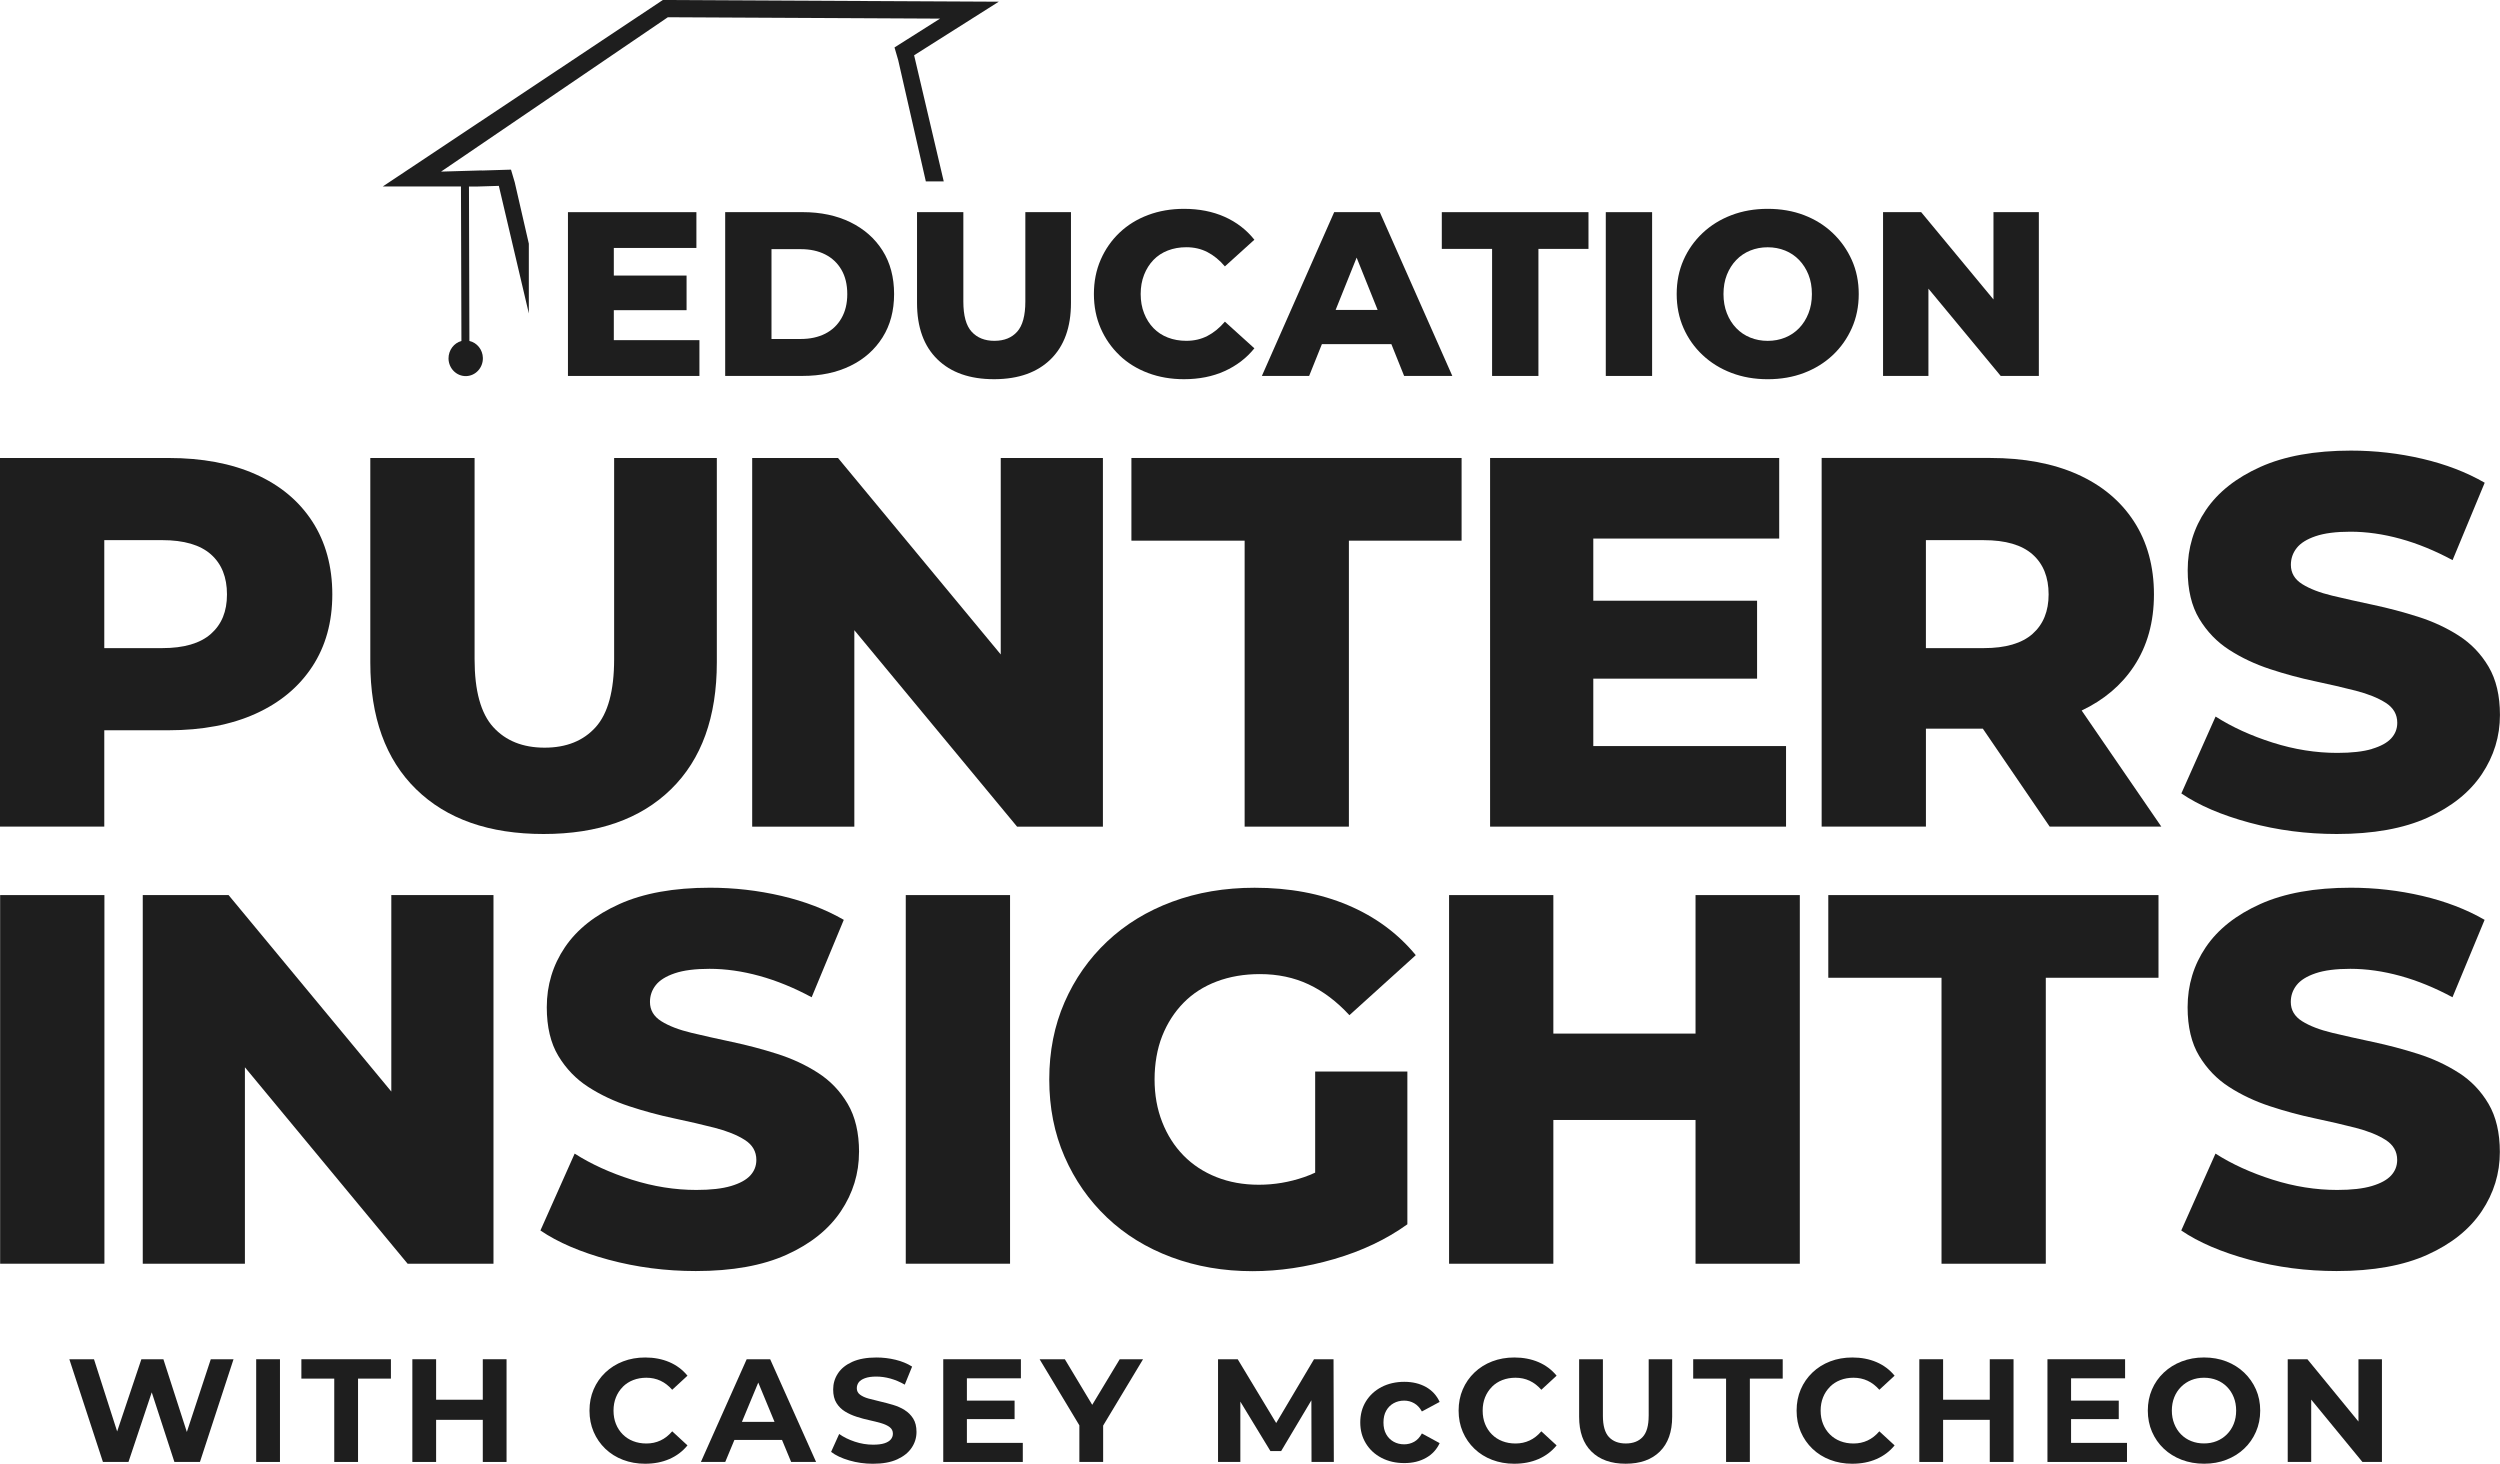 <?xml version="1.0" encoding="UTF-8"?>
<svg id="a" data-name="Layer 1" xmlns="http://www.w3.org/2000/svg" viewBox="0 0 1090.32 638.37">
  <defs>
    <style>
      .b {
        fill: #1e1e1e;
        stroke-width: 0px;
      }
    </style>
  </defs>
  <path class="b" d="M45.48,318.49h28.02c14.7,0,27.37-2.41,38.01-7.23,10.64-4.82,18.87-11.67,24.69-20.56,5.82-8.88,8.73-19.37,8.73-31.47s-2.91-22.85-8.73-31.81c-5.82-8.96-14.05-15.81-24.69-20.56-10.64-4.74-23.31-7.12-38.01-7.12H0v160.77h45.48v-42.03ZM45.48,235.57h25.26c9.49,0,16.57,2.07,21.24,6.2,4.67,4.13,7.01,9.95,7.01,17.46s-2.34,13.09-7.01,17.23c-4.67,4.13-11.75,6.2-21.24,6.2h-25.26v-47.08Z"/>
  <path class="b" d="M237.07,363.73c23.73,0,42.26-6.51,55.58-19.52,13.32-13.01,19.98-31.47,19.98-55.35v-89.11h-44.79v87.74c0,13.78-2.68,23.66-8.04,29.63-5.36,5.97-12.79,8.96-22.28,8.96s-16.96-2.99-22.39-8.96c-5.44-5.97-8.15-15.85-8.15-29.63v-87.74h-45.48v89.11c0,23.89,6.66,42.34,19.98,55.35,13.32,13.02,31.85,19.52,55.58,19.52Z"/>
  <polygon class="b" points="481.01 360.52 481.01 199.74 436.45 199.74 436.45 285.42 365.48 199.74 328.05 199.74 328.05 360.52 372.6 360.52 372.6 274.84 443.57 360.52 481.01 360.52"/>
  <polygon class="b" points="588.29 360.52 588.29 235.8 637.44 235.8 637.44 199.74 493.44 199.74 493.44 235.8 542.82 235.8 542.82 360.52 588.29 360.52"/>
  <polygon class="b" points="775.96 234.88 775.96 199.74 649.87 199.74 649.87 360.52 778.94 360.52 778.94 325.38 694.88 325.38 694.88 295.98 766.31 295.98 766.31 261.99 694.88 261.99 694.88 234.88 775.96 234.88"/>
  <path class="b" d="M794.47,199.74v160.77h45.48v-42.72h24.82l29.15,42.72h48.69l-34.74-50.63c9.72-4.62,17.33-11.04,22.8-19.31,5.82-8.8,8.73-19.25,8.73-31.35s-2.91-22.85-8.73-31.81c-5.82-8.96-14.05-15.81-24.69-20.56-10.64-4.74-23.31-7.12-38.01-7.12h-73.5ZM893.46,259.23c0,7.35-2.34,13.09-7.01,17.23-4.67,4.13-11.75,6.2-21.25,6.2h-25.26v-47.08h25.26c9.49,0,16.57,2.07,21.25,6.2,4.67,4.13,7.01,9.95,7.01,17.46Z"/>
  <path class="b" d="M1034.5,326.64c-3.83,1.15-8.88,1.72-15.16,1.72-9.34,0-18.72-1.49-28.14-4.48-9.42-2.99-17.73-6.78-24.92-11.37l-14.93,33.53c7.65,5.21,17.57,9.46,29.74,12.75,12.17,3.29,24.84,4.94,38.01,4.94,15.92,0,29.13-2.38,39.62-7.12,10.49-4.74,18.37-11.06,23.66-18.95,5.28-7.88,7.92-16.5,7.92-25.84,0-8.42-1.65-15.42-4.94-21.02-3.29-5.59-7.62-10.11-12.98-13.55-5.36-3.45-11.29-6.2-17.8-8.27-6.51-2.07-13.02-3.79-19.52-5.17-6.51-1.38-12.48-2.72-17.91-4.02-5.44-1.3-9.8-2.99-13.09-5.05-3.29-2.07-4.94-4.86-4.94-8.38,0-2.76.84-5.2,2.53-7.35,1.68-2.14,4.44-3.87,8.27-5.17,3.83-1.3,8.88-1.95,15.16-1.95,7.04,0,14.31,1.03,21.82,3.1,7.5,2.07,15.08,5.17,22.74,9.3l14.01-33.76c-7.96-4.59-17.04-8.07-27.22-10.45-10.19-2.37-20.56-3.56-31.12-3.56-15.77,0-28.94,2.38-39.5,7.12-10.56,4.75-18.49,11.02-23.77,18.83-5.28,7.81-7.92,16.54-7.92,26.18,0,8.58,1.68,15.66,5.05,21.24,3.37,5.59,7.73,10.11,13.09,13.55,5.36,3.45,11.29,6.24,17.8,8.38,6.51,2.15,13.01,3.9,19.52,5.28,6.51,1.38,12.44,2.76,17.8,4.13,5.36,1.38,9.72,3.14,13.09,5.28,3.37,2.15,5.05,5.05,5.05,8.73,0,2.61-.88,4.86-2.64,6.78-1.76,1.92-4.56,3.45-8.38,4.59Z"/>
  <rect class="b" x=".06" y="390.37" width="45.48" height="160.77"/>
  <polygon class="b" points="215.22 390.37 170.66 390.37 170.66 476.05 99.69 390.37 62.26 390.37 62.26 551.15 106.81 551.15 106.81 465.47 177.78 551.15 215.22 551.15 215.22 390.37"/>
  <path class="b" d="M374.66,502.46c0-8.42-1.65-15.42-4.94-21.02-3.29-5.59-7.62-10.11-12.98-13.55-5.36-3.45-11.29-6.2-17.8-8.27-6.51-2.07-13.02-3.79-19.52-5.17-6.51-1.38-12.48-2.72-17.92-4.02-5.44-1.3-9.8-2.99-13.09-5.05-3.29-2.07-4.94-4.86-4.94-8.38,0-2.76.84-5.2,2.53-7.35,1.68-2.14,4.44-3.87,8.27-5.17,3.83-1.3,8.88-1.95,15.16-1.95,7.04,0,14.32,1.03,21.82,3.1,7.5,2.07,15.08,5.17,22.74,9.3l14.01-33.76c-7.96-4.59-17.04-8.07-27.22-10.45-10.19-2.37-20.56-3.56-31.12-3.56-15.77,0-28.94,2.38-39.5,7.12-10.56,4.75-18.49,11.02-23.77,18.83-5.28,7.81-7.92,16.54-7.92,26.18,0,8.58,1.68,15.66,5.05,21.24,3.37,5.59,7.73,10.11,13.09,13.55,5.36,3.45,11.29,6.24,17.8,8.38,6.51,2.15,13.01,3.9,19.52,5.28,6.51,1.38,12.44,2.76,17.8,4.13,5.36,1.38,9.72,3.14,13.09,5.28,3.37,2.15,5.05,5.05,5.05,8.73,0,2.61-.88,4.86-2.64,6.78-1.76,1.92-4.56,3.45-8.38,4.59-3.83,1.15-8.88,1.72-15.16,1.72-9.34,0-18.72-1.49-28.14-4.48-9.42-2.99-17.72-6.77-24.92-11.37l-14.93,33.53c7.65,5.21,17.57,9.46,29.74,12.75,12.17,3.29,24.84,4.94,38.01,4.94,15.92,0,29.13-2.38,39.62-7.12,10.49-4.74,18.37-11.06,23.66-18.95,5.28-7.88,7.92-16.5,7.92-25.84Z"/>
  <rect class="b" x="395.03" y="390.37" width="45.48" height="160.77"/>
  <path class="b" d="M613.77,467.32h-40.19v44.1c-1.61.75-3.22,1.4-4.82,1.95-6.43,2.22-13.02,3.33-19.75,3.33s-12.9-1.11-18.49-3.33c-5.59-2.22-10.37-5.36-14.35-9.42-3.98-4.06-7.08-8.92-9.3-14.58-2.22-5.66-3.33-11.86-3.33-18.6s1.11-13.36,3.33-18.95c2.22-5.59,5.32-10.41,9.3-14.47,3.98-4.06,8.8-7.16,14.47-9.3,5.66-2.14,11.94-3.22,18.83-3.22,7.81,0,14.89,1.49,21.25,4.48,6.35,2.99,12.29,7.46,17.8,13.44l28.94-26.18c-7.81-9.49-17.69-16.77-29.63-21.82-11.94-5.05-25.49-7.58-40.65-7.58-13.02,0-25,2.03-35.94,6.09-10.95,4.06-20.4,9.84-28.37,17.34-7.96,7.5-14.16,16.35-18.6,26.53-4.44,10.18-6.66,21.4-6.66,33.65s2.22,23.47,6.66,33.65c4.44,10.19,10.6,19.03,18.49,26.53,7.88,7.5,17.26,13.28,28.14,17.34,10.87,4.06,22.66,6.09,35.37,6.09,11.63,0,23.5-1.76,35.6-5.28,12.09-3.52,22.74-8.57,31.92-15.16v-66.61Z"/>
  <polygon class="b" points="677.46 488.45 739.47 488.45 739.47 551.15 784.95 551.15 784.95 390.37 739.47 390.37 739.47 450.78 677.46 450.78 677.46 390.37 631.98 390.37 631.98 551.15 677.46 551.15 677.46 488.45"/>
  <polygon class="b" points="941.38 390.37 797.37 390.37 797.37 426.43 846.75 426.43 846.75 551.15 892.23 551.15 892.23 426.43 941.38 426.43 941.38 390.37"/>
  <path class="b" d="M1072.34,467.89c-5.36-3.45-11.29-6.2-17.8-8.27-6.51-2.07-13.02-3.79-19.52-5.17-6.51-1.38-12.48-2.72-17.91-4.02-5.44-1.3-9.8-2.99-13.09-5.05-3.29-2.07-4.94-4.86-4.94-8.38,0-2.76.84-5.2,2.53-7.35,1.68-2.14,4.44-3.87,8.27-5.17,3.83-1.3,8.88-1.95,15.16-1.95,7.04,0,14.31,1.03,21.82,3.1,7.5,2.07,15.08,5.17,22.74,9.3l14.01-33.76c-7.96-4.59-17.04-8.07-27.22-10.45-10.19-2.37-20.56-3.56-31.12-3.56-15.77,0-28.94,2.38-39.5,7.12-10.56,4.75-18.49,11.02-23.77,18.83-5.28,7.81-7.92,16.54-7.92,26.18,0,8.58,1.68,15.66,5.05,21.24,3.37,5.59,7.73,10.11,13.09,13.55,5.36,3.45,11.29,6.24,17.8,8.38,6.51,2.15,13.01,3.9,19.52,5.28,6.51,1.38,12.44,2.76,17.8,4.13,5.36,1.38,9.72,3.14,13.09,5.28,3.37,2.15,5.05,5.05,5.05,8.73,0,2.61-.88,4.86-2.64,6.78-1.76,1.92-4.56,3.45-8.38,4.59-3.83,1.15-8.88,1.72-15.16,1.72-9.34,0-18.72-1.49-28.14-4.48-9.42-2.99-17.73-6.77-24.92-11.37l-14.93,33.53c7.65,5.21,17.57,9.46,29.74,12.75,12.17,3.29,24.84,4.94,38.01,4.94,15.92,0,29.13-2.38,39.62-7.12,10.49-4.74,18.37-11.06,23.66-18.95,5.28-7.88,7.92-16.5,7.92-25.84,0-8.42-1.65-15.42-4.94-21.02-3.29-5.59-7.62-10.11-12.98-13.55Z"/>
  <path class="b" d="M201.04,81.34l.2,67.38c-3.26.87-5.66,3.99-5.63,7.68.08,4.29,3.5,7.71,7.64,7.63,4.14-.08,7.43-3.62,7.35-7.91-.07-3.64-2.58-6.68-5.88-7.42l-.19-67.36h3.89l9.14-.28,13.08,55.64v-30.42l-6.15-26.78-1.63-5.52-5.55.17-7.25.22v-.05s-6.88.2-6.88.2l-10.82.32L291.27,7.52l118.71.6-15.12,9.57-4.74,3,1.61,5.54,12.05,52.88h7.81l-12.92-55L435.59.74l-146.51-.74-122.12,81.31,7.11.02h26.97Z"/>
  <polygon class="b" points="303.72 108.14 303.72 92.53 247.7 92.53 247.7 163.96 305.04 163.96 305.04 148.35 267.7 148.35 267.7 135.28 299.43 135.28 299.43 120.18 267.7 120.18 267.7 108.14 303.72 108.14"/>
  <path class="b" d="M370.86,159.57c5.98-2.92,10.66-7.06,14.03-12.4,3.37-5.34,5.05-11.65,5.05-18.93s-1.68-13.67-5.05-18.98c-3.37-5.31-8.05-9.42-14.03-12.35-5.99-2.92-12.93-4.39-20.82-4.39h-33.77v71.43h33.77c7.89,0,14.83-1.46,20.82-4.39ZM336.47,147.84v-39.18h12.75c4.08,0,7.64.77,10.66,2.3,3.03,1.53,5.39,3.76,7.09,6.68,1.7,2.93,2.55,6.46,2.55,10.61s-.85,7.6-2.55,10.56c-1.7,2.96-4.07,5.2-7.09,6.73-3.03,1.53-6.58,2.3-10.66,2.3h-12.75Z"/>
  <path class="b" d="M433.71,148.65c-4.22,0-7.53-1.33-9.95-3.98-2.42-2.65-3.62-7.04-3.62-13.16v-38.98h-20.2v39.59c0,10.61,2.96,18.81,8.88,24.59,5.92,5.78,14.15,8.67,24.69,8.67.12,0,.24,0,.36,0,10.37-.07,18.48-2.95,24.33-8.67,5.92-5.78,8.88-13.98,8.88-24.59v-39.59h-19.9v38.98c0,6.12-1.19,10.51-3.57,13.16-2.35,2.62-5.6,3.94-9.74,3.97-.05,0-.1,0-.15,0Z"/>
  <path class="b" d="M488.25,154.98c3.5,3.33,7.65,5.9,12.45,7.7,4.8,1.8,10.02,2.7,15.66,2.7,6.6,0,12.5-1.17,17.7-3.52,5.2-2.35,9.54-5.66,13.01-9.95l-12.86-11.63c-2.31,2.72-4.85,4.8-7.6,6.22-2.75,1.43-5.83,2.14-9.23,2.14-2.93,0-5.61-.48-8.06-1.43-2.45-.95-4.54-2.33-6.28-4.13-1.73-1.8-3.1-3.96-4.08-6.48-.99-2.52-1.48-5.31-1.48-8.37s.49-5.85,1.48-8.37c.99-2.52,2.35-4.68,4.08-6.48,1.73-1.8,3.83-3.18,6.28-4.13,2.45-.95,5.13-1.43,8.06-1.43,3.4,0,6.48.71,9.23,2.14,2.76,1.43,5.29,3.5,7.6,6.22l12.86-11.63c-3.47-4.35-7.81-7.69-13.01-10-5.2-2.31-11.11-3.47-17.7-3.47-5.65,0-10.87.9-15.66,2.7-4.8,1.8-8.95,4.37-12.45,7.7-3.5,3.33-6.24,7.26-8.21,11.79-1.97,4.53-2.96,9.51-2.96,14.95s.99,10.43,2.96,14.95c1.97,4.52,4.71,8.45,8.21,11.78Z"/>
  <path class="b" d="M576.52,150.08h30.29l5.57,13.88h21.02l-31.63-71.43h-19.9l-31.53,71.43h20.61l5.57-13.88ZM591.66,112.34l9.17,22.84h-18.33l9.17-22.84Z"/>
  <polygon class="b" points="650.74 163.96 670.95 163.96 670.95 108.55 692.78 108.55 692.78 92.53 628.81 92.53 628.81 108.55 650.74 108.55 650.74 163.96"/>
  <rect class="b" x="700.33" y="92.53" width="20.2" height="71.43"/>
  <path class="b" d="M742.53,154.82c3.57,3.37,7.77,5.97,12.6,7.81,4.83,1.84,10.1,2.76,15.82,2.76s11.07-.92,15.87-2.76c4.8-1.84,8.96-4.42,12.5-7.75,3.54-3.33,6.31-7.26,8.32-11.79,2.01-4.52,3.01-9.47,3.01-14.85s-1-10.31-3.01-14.8c-2.01-4.49-4.78-8.42-8.32-11.79-3.54-3.37-7.7-5.97-12.5-7.81-4.8-1.84-10.09-2.76-15.87-2.76s-10.99.92-15.82,2.76c-4.83,1.84-9.03,4.44-12.6,7.81-3.57,3.37-6.34,7.3-8.32,11.79-1.97,4.49-2.96,9.42-2.96,14.8s.99,10.31,2.96,14.8c1.97,4.49,4.74,8.42,8.32,11.79ZM753.14,119.83c.99-2.48,2.35-4.63,4.08-6.43,1.73-1.8,3.78-3.18,6.12-4.13,2.35-.95,4.88-1.43,7.6-1.43s5.25.48,7.6,1.43c2.35.95,4.39,2.33,6.12,4.13,1.73,1.8,3.09,3.95,4.08,6.43.99,2.48,1.48,5.29,1.48,8.42s-.49,5.85-1.48,8.37c-.99,2.52-2.35,4.68-4.08,6.48-1.73,1.8-3.78,3.18-6.12,4.13-2.35.95-4.88,1.43-7.6,1.43s-5.25-.48-7.6-1.43c-2.35-.95-4.39-2.33-6.12-4.13-1.73-1.8-3.1-3.96-4.08-6.48-.99-2.52-1.48-5.31-1.48-8.37s.49-5.93,1.48-8.42Z"/>
  <polygon class="b" points="841.04 125.89 872.57 163.96 889.2 163.96 889.2 92.53 869.41 92.53 869.41 130.6 837.88 92.53 821.25 92.53 821.25 163.96 841.04 163.96 841.04 125.89"/>
  <polygon class="b" points="81.49 624.52 71.26 592.8 61.66 592.8 51.09 624.29 40.99 592.8 30.24 592.8 44.89 637.6 56.03 637.6 66.18 607.24 76.06 637.6 87.2 637.6 101.85 592.8 91.93 592.8 81.49 624.52"/>
  <rect class="b" x="111.73" y="592.8" width="10.37" height="44.8"/>
  <polygon class="b" points="131.44 601.25 145.78 601.25 145.78 637.6 156.15 637.6 156.15 601.25 170.49 601.25 170.49 592.8 131.44 592.8 131.44 601.25"/>
  <polygon class="b" points="210.56 610.46 190.2 610.46 190.2 592.8 179.84 592.8 179.84 637.6 190.2 637.6 190.2 619.23 210.56 619.23 210.56 637.6 220.92 637.6 220.92 592.8 210.56 592.8 210.56 610.46"/>
  <path class="b" d="M271.61,604.83c1.28-1.28,2.79-2.26,4.54-2.94,1.75-.68,3.67-1.02,5.76-1.02,2.22,0,4.27.44,6.14,1.31,1.88.88,3.58,2.19,5.12,3.94l6.66-6.14c-2.13-2.6-4.77-4.58-7.9-5.92-3.14-1.34-6.65-2.02-10.53-2.02-3.5,0-6.72.57-9.66,1.7-2.94,1.13-5.51,2.74-7.71,4.83-2.2,2.09-3.9,4.54-5.12,7.36-1.22,2.82-1.82,5.91-1.82,9.28s.61,6.46,1.82,9.28c1.22,2.82,2.91,5.27,5.09,7.36,2.18,2.09,4.75,3.7,7.71,4.83,2.96,1.13,6.18,1.7,9.63,1.7,3.93,0,7.46-.68,10.59-2.05,3.14-1.36,5.77-3.35,7.9-5.95l-6.66-6.14c-1.54,1.79-3.24,3.13-5.12,4-1.88.88-3.93,1.31-6.14,1.31-2.09,0-4.01-.34-5.76-1.02-1.75-.68-3.26-1.66-4.54-2.94-1.28-1.28-2.27-2.79-2.98-4.54-.7-1.75-1.06-3.69-1.06-5.82s.35-4.07,1.06-5.82c.7-1.75,1.7-3.26,2.98-4.54Z"/>
  <path class="b" d="M325.65,592.8l-19.97,44.8h10.62l3.99-9.6h20.77l3.98,9.6h10.88l-20.03-44.8h-10.24ZM323.57,620.13l7.13-17.15,7.1,17.15h-14.23Z"/>
  <path class="b" d="M394.55,614.94c-1.54-.94-3.23-1.68-5.09-2.24-1.86-.55-3.71-1.04-5.57-1.47-1.86-.43-3.55-.85-5.09-1.28-1.54-.43-2.77-.99-3.71-1.7-.94-.7-1.41-1.63-1.41-2.78,0-.98.28-1.84.83-2.59.55-.75,1.47-1.35,2.75-1.82,1.28-.47,2.92-.7,4.93-.7s4.05.29,6.14.86c2.09.58,4.18,1.46,6.27,2.66l3.2-7.87c-2.09-1.32-4.5-2.31-7.23-2.98-2.73-.66-5.5-.99-8.32-.99-4.22,0-7.73.63-10.53,1.89-2.79,1.26-4.89,2.94-6.27,5.06-1.39,2.11-2.08,4.45-2.08,7.01,0,2.39.48,4.35,1.44,5.89.96,1.54,2.21,2.77,3.74,3.71,1.54.94,3.23,1.71,5.09,2.3,1.86.6,3.71,1.1,5.57,1.5,1.86.41,3.55.83,5.09,1.28,1.54.45,2.77,1.02,3.71,1.73s1.41,1.65,1.41,2.85c0,.94-.3,1.77-.9,2.5-.6.73-1.53,1.29-2.78,1.7-1.26.41-2.91.61-4.96.61-2.69,0-5.34-.44-7.97-1.31-2.62-.87-4.9-1.99-6.82-3.36l-3.52,7.81c2,1.54,4.65,2.78,7.94,3.74,3.29.96,6.72,1.44,10.3,1.44,4.27,0,7.8-.64,10.59-1.92,2.79-1.28,4.9-2.96,6.3-5.06,1.41-2.09,2.11-4.39,2.11-6.91,0-2.35-.48-4.29-1.44-5.82s-2.21-2.77-3.74-3.71Z"/>
  <polygon class="b" points="421.69 618.91 442.49 618.91 442.49 610.85 421.69 610.85 421.69 601.12 445.24 601.12 445.24 592.8 411.38 592.8 411.38 637.6 446.07 637.6 446.07 629.28 421.69 629.28 421.69 618.91"/>
  <polygon class="b" points="488.34 592.8 476.35 612.69 464.41 592.8 453.4 592.8 470.74 621.63 470.74 637.6 481.11 637.6 481.11 621.74 498.52 592.8 488.34 592.8"/>
  <polygon class="b" points="573.08 592.8 556.58 620.62 539.8 592.8 531.22 592.8 531.22 637.6 540.95 637.6 540.95 611.29 554.07 632.86 558.74 632.86 571.93 610.71 571.99 637.6 581.72 637.6 581.59 592.8 573.08 592.8"/>
  <path class="b" d="M607.78,612c1.37-.77,2.9-1.15,4.61-1.15,1.58,0,3.04.38,4.38,1.15,1.34.77,2.46,1.96,3.36,3.58l7.74-4.16c-1.28-2.82-3.26-4.98-5.95-6.5-2.69-1.51-5.85-2.27-9.47-2.27s-7.02.76-9.92,2.27c-2.9,1.51-5.17,3.61-6.82,6.27-1.64,2.67-2.46,5.73-2.46,9.18s.82,6.46,2.46,9.15c1.64,2.69,3.91,4.79,6.82,6.3,2.9,1.51,6.21,2.27,9.92,2.27s6.78-.76,9.47-2.27c2.69-1.51,4.67-3.66,5.95-6.43l-7.74-4.22c-.9,1.66-2.02,2.87-3.36,3.62-1.35.75-2.81,1.12-4.38,1.12-1.71,0-3.24-.38-4.61-1.15-1.37-.77-2.44-1.86-3.23-3.26-.79-1.41-1.18-3.11-1.18-5.12s.39-3.71,1.18-5.12c.79-1.41,1.87-2.5,3.23-3.26Z"/>
  <path class="b" d="M650.66,604.83c1.28-1.28,2.79-2.26,4.54-2.94,1.75-.68,3.67-1.02,5.76-1.02,2.22,0,4.27.44,6.14,1.31,1.88.88,3.58,2.19,5.12,3.94l6.66-6.14c-2.13-2.6-4.77-4.58-7.9-5.92-3.14-1.34-6.65-2.02-10.53-2.02-3.5,0-6.72.57-9.66,1.7-2.95,1.13-5.52,2.74-7.71,4.83-2.2,2.09-3.9,4.54-5.12,7.36-1.22,2.82-1.82,5.91-1.82,9.28s.61,6.46,1.82,9.28c1.21,2.82,2.91,5.27,5.09,7.36,2.18,2.09,4.75,3.7,7.71,4.83s6.18,1.7,9.63,1.7c3.92,0,7.46-.68,10.59-2.05,3.14-1.36,5.77-3.35,7.9-5.95l-6.66-6.14c-1.54,1.79-3.24,3.13-5.12,4-1.88.88-3.93,1.31-6.14,1.31-2.09,0-4.01-.34-5.76-1.02-1.75-.68-3.27-1.66-4.54-2.94-1.28-1.28-2.27-2.79-2.98-4.54-.7-1.75-1.05-3.69-1.05-5.82s.35-4.07,1.05-5.82c.71-1.75,1.7-3.26,2.98-4.54Z"/>
  <path class="b" d="M719.03,617.5c0,4.27-.88,7.34-2.62,9.22-1.75,1.88-4.2,2.82-7.36,2.82s-5.61-.94-7.36-2.82c-1.75-1.88-2.62-4.95-2.62-9.22v-24.7h-10.37v25.09c0,6.57,1.79,11.63,5.38,15.17,3.58,3.54,8.55,5.31,14.91,5.31s11.33-1.77,14.91-5.31c3.58-3.54,5.38-8.6,5.38-15.17v-25.09h-10.24v24.7Z"/>
  <polygon class="b" points="738.45 601.25 752.79 601.25 752.79 637.6 763.16 637.6 763.16 601.25 777.49 601.25 777.49 592.8 738.45 592.8 738.45 601.25"/>
  <path class="b" d="M798.07,604.83c1.28-1.28,2.79-2.26,4.54-2.94,1.75-.68,3.67-1.02,5.76-1.02,2.22,0,4.27.44,6.14,1.31,1.88.88,3.58,2.19,5.12,3.94l6.66-6.14c-2.13-2.6-4.77-4.58-7.9-5.92-3.13-1.34-6.64-2.02-10.53-2.02-3.5,0-6.72.57-9.66,1.7-2.94,1.13-5.52,2.74-7.71,4.83-2.2,2.09-3.9,4.54-5.12,7.36-1.22,2.82-1.82,5.91-1.82,9.28s.61,6.46,1.82,9.28c1.22,2.82,2.91,5.27,5.09,7.36,2.18,2.09,4.75,3.7,7.71,4.83,2.96,1.13,6.18,1.7,9.63,1.7,3.93,0,7.46-.68,10.59-2.05,3.14-1.36,5.77-3.35,7.9-5.95l-6.66-6.14c-1.54,1.79-3.24,3.13-5.12,4-1.88.88-3.93,1.31-6.14,1.31-2.09,0-4.01-.34-5.76-1.02-1.75-.68-3.26-1.66-4.54-2.94-1.28-1.28-2.27-2.79-2.98-4.54-.71-1.75-1.06-3.69-1.06-5.82s.35-4.07,1.06-5.82c.7-1.75,1.7-3.26,2.98-4.54Z"/>
  <polygon class="b" points="867.79 610.46 847.44 610.46 847.44 592.8 837.07 592.8 837.07 637.6 847.44 637.6 847.44 619.23 867.79 619.23 867.79 637.6 878.16 637.6 878.16 592.8 867.79 592.8 867.79 610.46"/>
  <polygon class="b" points="903.25 618.91 924.05 618.91 924.05 610.85 903.25 610.85 903.25 601.12 926.81 601.12 926.81 592.8 892.95 592.8 892.95 637.6 927.64 637.6 927.64 629.28 903.25 629.28 903.25 618.91"/>
  <path class="b" d="M978.73,598.62c-2.2-2.09-4.78-3.71-7.74-4.86-2.96-1.15-6.22-1.73-9.76-1.73s-6.74.58-9.73,1.73c-2.99,1.15-5.59,2.77-7.81,4.86s-3.94,4.54-5.15,7.36c-1.22,2.82-1.82,5.89-1.82,9.22s.61,6.4,1.82,9.22c1.22,2.82,2.92,5.27,5.12,7.36,2.2,2.09,4.8,3.71,7.81,4.86s6.28,1.73,9.82,1.73,6.73-.58,9.7-1.73c2.97-1.15,5.55-2.76,7.74-4.83,2.2-2.07,3.91-4.52,5.15-7.36,1.24-2.84,1.86-5.92,1.86-9.25s-.62-6.45-1.86-9.25c-1.24-2.79-2.96-5.24-5.15-7.33ZM974.19,621.02c-.71,1.75-1.7,3.26-2.98,4.54-1.28,1.28-2.76,2.26-4.45,2.94-1.69.68-3.53,1.02-5.54,1.02s-3.86-.34-5.57-1.02c-1.71-.68-3.19-1.66-4.45-2.94-1.26-1.28-2.24-2.8-2.94-4.58-.71-1.77-1.06-3.7-1.06-5.79s.35-4.07,1.06-5.82c.7-1.75,1.7-3.26,2.98-4.54,1.28-1.28,2.76-2.26,4.45-2.94,1.69-.68,3.53-1.02,5.54-1.02s3.86.34,5.57,1.02c1.71.68,3.19,1.66,4.45,2.94,1.26,1.28,2.24,2.79,2.94,4.54.7,1.75,1.06,3.69,1.06,5.82s-.35,4.08-1.06,5.82Z"/>
  <polygon class="b" points="1028.59 619.98 1006.32 592.8 997.74 592.8 997.74 637.6 1007.98 637.6 1007.98 610.41 1030.32 637.6 1038.83 637.6 1038.83 592.8 1028.59 592.8 1028.59 619.98"/>
</svg>